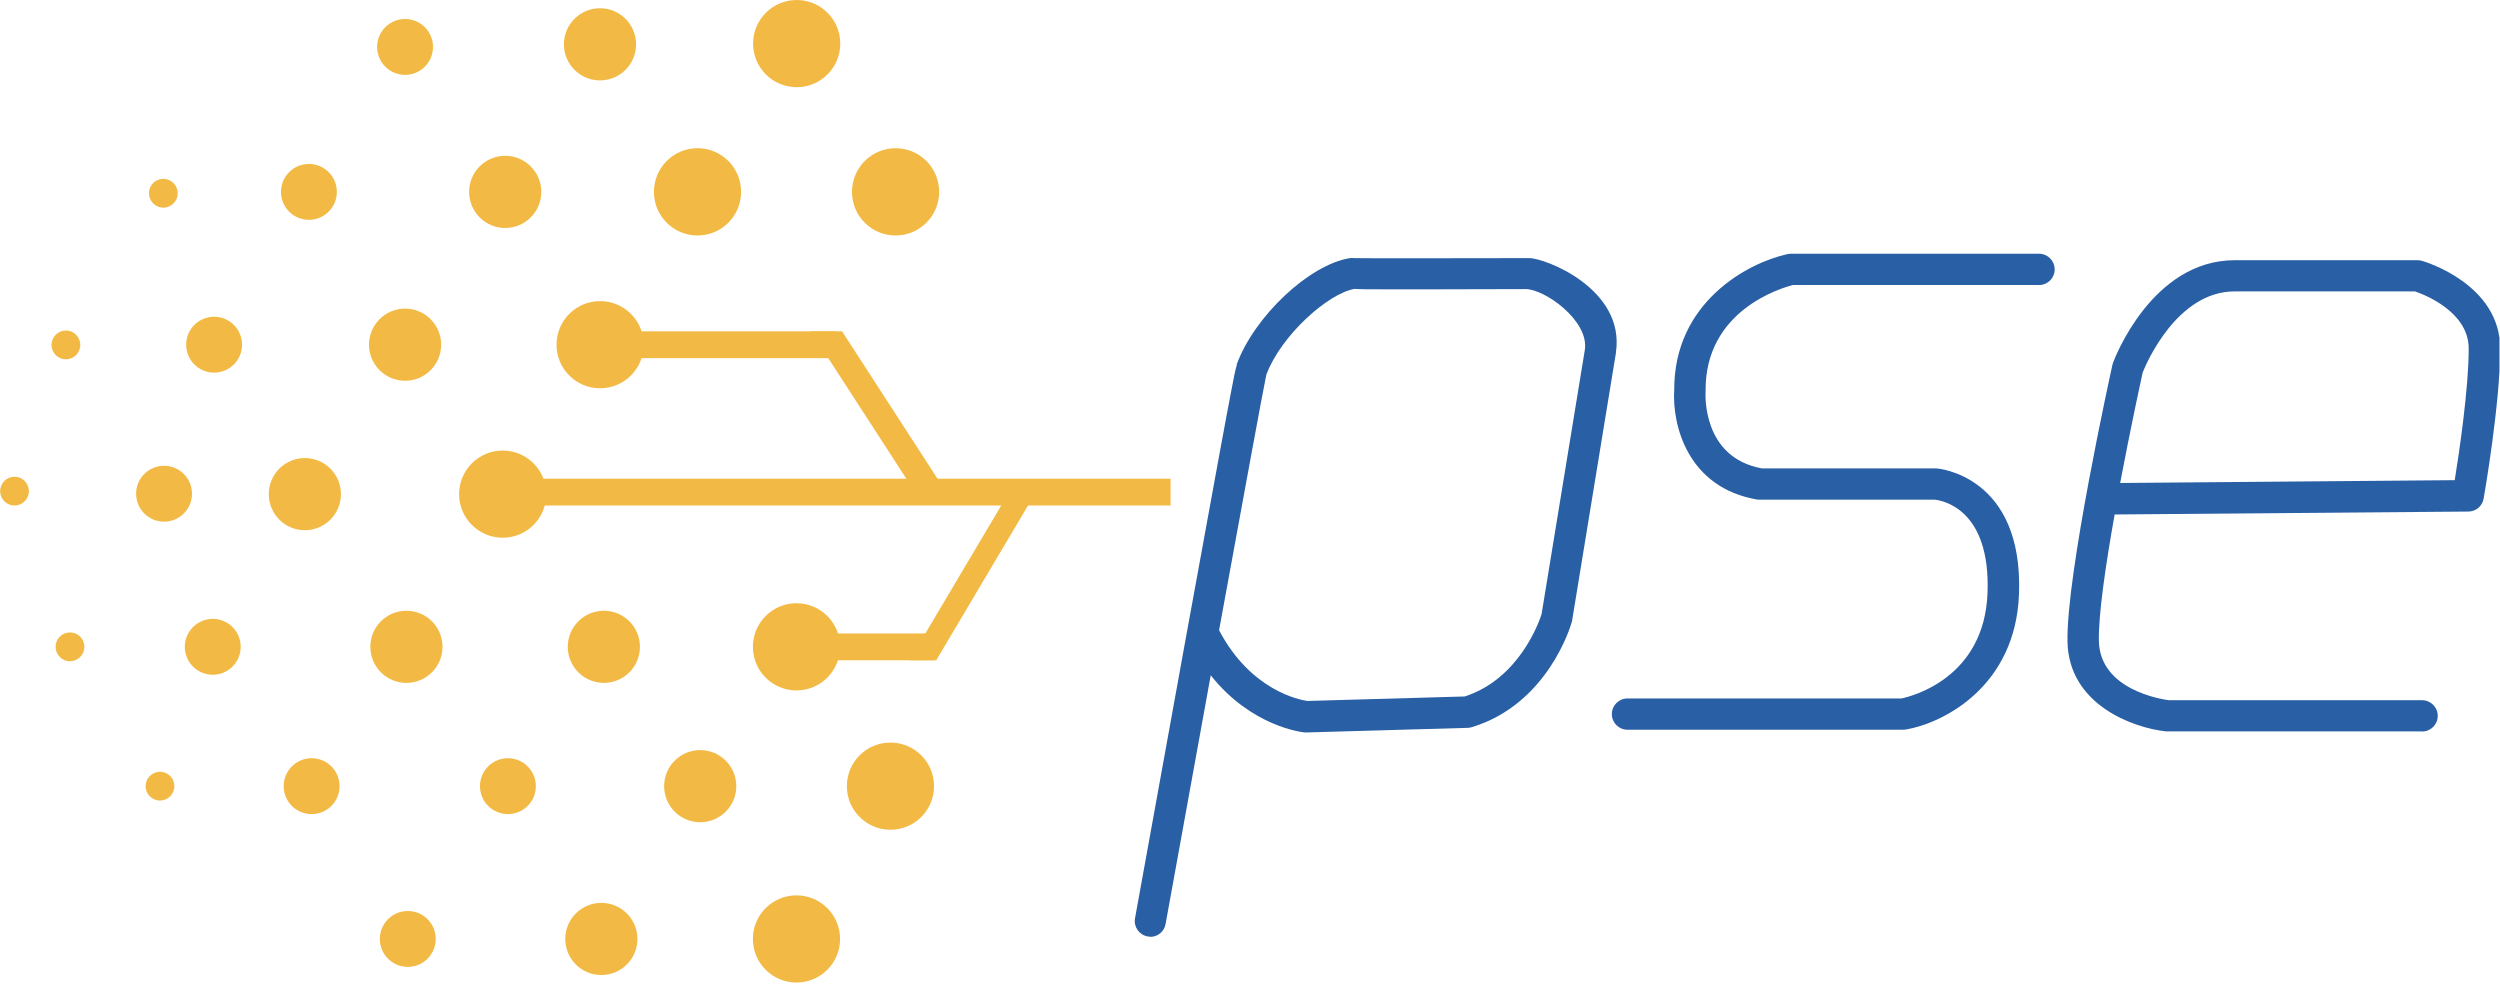<svg width="240" height="95" viewBox="0 0 240 95" fill="none" xmlns="http://www.w3.org/2000/svg">
<g clip-path="url(#clip0_0_114)">
<path d="M182.681 70.055H156.239C155.408 70.055 154.737 69.384 154.737 68.553C154.737 67.722 155.408 67.051 156.239 67.051H182.541C183.542 66.841 190.49 65.089 190.801 56.939C191.111 48.859 186.475 48.048 185.724 47.968C185.724 47.968 168.774 47.968 168.754 47.968C161.946 46.837 160.524 40.709 160.724 37.455C160.684 28.995 167.823 25.21 171.617 24.39C171.718 24.369 171.828 24.36 171.938 24.36H195.747C196.578 24.36 197.248 25.03 197.248 25.861C197.248 26.692 196.578 27.363 195.747 27.363H172.118C170.967 27.653 163.678 29.816 163.738 37.495C163.738 37.535 163.738 37.565 163.738 37.605C163.718 37.866 163.408 43.923 169.134 44.964C169.134 44.964 185.895 44.964 185.885 44.964C185.965 44.964 194.255 45.595 193.824 57.049C193.484 65.91 186.576 69.414 182.961 70.035C182.881 70.045 182.791 70.055 182.711 70.055H182.681Z" fill="#295FA4"/>
<path d="M232.511 70.215H208.111C208.061 70.215 208.001 70.215 207.951 70.215C204.737 69.874 198.61 67.632 198.48 61.624C198.34 55.237 202.615 35.833 202.795 35.012C202.815 34.942 202.825 34.882 202.855 34.812C203.005 34.412 206.59 24.98 214.539 24.98H232.09C232.231 24.98 232.371 25 232.511 25.04C232.821 25.13 240.02 27.283 240.02 33.48C240.02 38.687 238.498 47.497 238.428 47.868C238.308 48.579 237.687 49.109 236.966 49.109L203.005 49.39C202.144 54.215 201.433 59.061 201.493 61.554C201.604 66.21 207.451 67.121 208.212 67.221H232.521C233.352 67.221 234.023 67.892 234.023 68.723C234.023 69.554 233.352 70.225 232.521 70.225L232.511 70.215ZM205.699 35.753C205.528 36.524 204.527 41.13 203.536 46.366L235.655 46.096C236.075 43.483 236.996 37.295 236.996 33.46C236.996 29.946 232.781 28.294 231.84 27.974H214.529C208.982 27.974 206.039 34.902 205.699 35.753Z" fill="#295FA4"/>
<path d="M110.443 89.919C110.353 89.919 110.263 89.919 110.173 89.899C109.352 89.748 108.811 88.968 108.962 88.156C108.962 88.156 111.355 74.93 113.757 61.705C114.959 55.087 116.17 48.479 117.081 43.513C117.542 41.03 117.922 38.957 118.203 37.515C118.433 36.314 118.573 35.533 118.743 35.012H118.713C120.405 30.367 125.692 25.401 129.587 24.78C129.727 24.76 129.857 24.76 129.997 24.78C130.988 24.81 140.51 24.79 146.797 24.78C148.249 24.75 156.039 27.694 155.127 33.851C155.127 33.901 155.127 33.961 155.107 34.011L150.922 59.582C150.922 59.642 150.902 59.692 150.882 59.742C150.792 60.063 148.59 67.612 141.271 69.814C141.141 69.854 141.01 69.874 140.88 69.874L125.452 70.315C125.391 70.315 125.331 70.315 125.271 70.315C125.031 70.295 120.155 69.774 116.23 64.828C114.568 73.959 112.906 83.11 111.895 88.707C111.765 89.438 111.134 89.939 110.423 89.939L110.443 89.919ZM117.031 60.503C120.085 66.32 124.801 67.191 125.502 67.291L140.61 66.861C145.866 65.169 147.769 59.652 147.989 58.971L152.144 33.591C152.574 30.757 148.239 27.733 146.457 27.753C145.356 27.753 141.841 27.773 138.327 27.773C136.205 27.773 134.082 27.773 132.49 27.773C131.399 27.773 130.618 27.774 130.037 27.733C127.494 28.164 122.969 32.209 121.567 35.974C121.307 37.155 119.264 48.288 117.031 60.503Z" fill="#295FA4"/>
<path d="M90.159 18.422C90.159 20.735 88.287 22.607 85.974 22.607C83.661 22.607 81.789 20.735 81.789 18.422C81.789 16.11 83.661 14.227 85.974 14.227C88.287 14.227 90.159 16.099 90.159 18.422Z" fill="#F2BA45"/>
<path d="M76.482 8.37C78.794 8.37 80.667 6.496 80.667 4.185C80.667 1.874 78.794 0 76.482 0C74.171 0 72.297 1.874 72.297 4.185C72.297 6.496 74.171 8.37 76.482 8.37Z" fill="#F2BA45"/>
<path d="M71.146 18.422C71.146 20.735 69.274 22.607 66.961 22.607C64.648 22.607 62.776 20.735 62.776 18.422C62.776 16.11 64.648 14.227 66.961 14.227C69.274 14.227 71.146 16.099 71.146 18.422Z" fill="#F2BA45"/>
<path d="M85.483 79.656C87.795 79.656 89.668 77.783 89.668 75.471C89.668 73.16 87.795 71.286 85.483 71.286C83.172 71.286 81.298 73.16 81.298 75.471C81.298 77.783 83.172 79.656 85.483 79.656Z" fill="#F2BA45"/>
<path d="M76.462 66.28C78.774 66.28 80.647 64.406 80.647 62.095C80.647 59.784 78.774 57.91 76.462 57.91C74.151 57.91 72.277 59.784 72.277 62.095C72.277 64.406 74.151 66.28 76.462 66.28Z" fill="#F2BA45"/>
<path d="M57.97 65.559C59.883 65.559 61.434 64.008 61.434 62.095C61.434 60.182 59.883 58.631 57.97 58.631C56.057 58.631 54.506 60.182 54.506 62.095C54.506 64.008 56.057 65.559 57.97 65.559Z" fill="#F2BA45"/>
<path d="M70.685 75.471C70.685 77.383 69.133 78.935 67.221 78.935C65.309 78.935 63.757 77.383 63.757 75.471C63.757 73.559 65.309 72.007 67.221 72.007C69.133 72.007 70.685 73.559 70.685 75.471Z" fill="#F2BA45"/>
<path d="M57.73 93.603C59.643 93.603 61.194 92.052 61.194 90.139C61.194 88.226 59.643 86.675 57.73 86.675C55.816 86.675 54.266 88.226 54.266 90.139C54.266 92.052 55.816 93.603 57.73 93.603Z" fill="#F2BA45"/>
<path d="M48.759 78.154C50.241 78.154 51.442 76.953 51.442 75.471C51.442 73.989 50.241 72.788 48.759 72.788C47.277 72.788 46.076 73.989 46.076 75.471C46.076 76.953 47.277 78.154 48.759 78.154Z" fill="#F2BA45"/>
<path d="M15.749 50.081C17.231 50.081 18.432 48.879 18.432 47.397C18.432 45.915 17.231 44.714 15.749 44.714C14.267 44.714 13.066 45.915 13.066 47.397C13.066 48.879 14.267 50.081 15.749 50.081Z" fill="#F2BA45"/>
<path d="M20.555 35.773C22.037 35.773 23.238 34.572 23.238 33.09C23.238 31.608 22.037 30.407 20.555 30.407C19.073 30.407 17.872 31.608 17.872 33.09C17.872 34.572 19.073 35.773 20.555 35.773Z" fill="#F2BA45"/>
<path d="M32.339 18.422C32.339 19.904 31.138 21.105 29.656 21.105C28.174 21.105 26.973 19.904 26.973 18.422C26.973 16.94 28.174 15.739 29.656 15.739C31.138 15.739 32.339 16.94 32.339 18.422Z" fill="#F2BA45"/>
<path d="M41.57 4.505C41.57 5.987 40.369 7.189 38.887 7.189C37.405 7.189 36.204 5.987 36.204 4.505C36.204 3.024 37.405 1.822 38.887 1.822C40.369 1.822 41.57 3.024 41.57 4.505Z" fill="#F2BA45"/>
<path d="M39.147 92.822C40.629 92.822 41.831 91.621 41.831 90.139C41.831 88.657 40.629 87.456 39.147 87.456C37.665 87.456 36.464 88.657 36.464 90.139C36.464 91.621 37.665 92.822 39.147 92.822Z" fill="#F2BA45"/>
<path d="M29.916 78.154C31.398 78.154 32.599 76.953 32.599 75.471C32.599 73.989 31.398 72.788 29.916 72.788C28.434 72.788 27.233 73.989 27.233 75.471C27.233 76.953 28.434 78.154 29.916 78.154Z" fill="#F2BA45"/>
<path d="M20.425 64.778C21.907 64.778 23.108 63.577 23.108 62.095C23.108 60.613 21.907 59.412 20.425 59.412C18.943 59.412 17.741 60.613 17.741 62.095C17.741 63.577 18.943 64.778 20.425 64.778Z" fill="#F2BA45"/>
<path d="M15.358 76.853C16.122 76.853 16.74 76.234 16.74 75.471C16.74 74.708 16.122 74.09 15.358 74.09C14.595 74.09 13.977 74.708 13.977 75.471C13.977 76.234 14.595 76.853 15.358 76.853Z" fill="#F2BA45"/>
<path d="M6.718 63.477C7.481 63.477 8.1 62.858 8.1 62.095C8.1 61.332 7.481 60.713 6.718 60.713C5.955 60.713 5.337 61.332 5.337 62.095C5.337 62.858 5.955 63.477 6.718 63.477Z" fill="#F2BA45"/>
<path d="M2.773 47.147C2.773 47.908 2.153 48.529 1.392 48.529C0.631 48.529 0.01 47.908 0.01 47.147C0.01 46.386 0.631 45.765 1.392 45.765C2.153 45.765 2.773 46.386 2.773 47.147Z" fill="#F2BA45"/>
<path d="M6.328 34.492C7.091 34.492 7.709 33.873 7.709 33.11C7.709 32.347 7.091 31.728 6.328 31.728C5.565 31.728 4.946 32.347 4.946 33.11C4.946 33.873 5.565 34.492 6.328 34.492Z" fill="#F2BA45"/>
<path d="M15.679 19.934C16.442 19.934 17.061 19.316 17.061 18.552C17.061 17.789 16.442 17.171 15.679 17.171C14.916 17.171 14.297 17.789 14.297 18.552C14.297 19.316 14.916 19.934 15.679 19.934Z" fill="#F2BA45"/>
<path d="M39.017 65.559C40.93 65.559 42.481 64.008 42.481 62.095C42.481 60.182 40.93 58.631 39.017 58.631C37.104 58.631 35.553 60.182 35.553 62.095C35.553 64.008 37.104 65.559 39.017 65.559Z" fill="#F2BA45"/>
<path d="M29.265 50.901C31.179 50.901 32.73 49.35 32.73 47.437C32.73 45.524 31.179 43.973 29.265 43.973C27.352 43.973 25.801 45.524 25.801 47.437C25.801 49.35 27.352 50.901 29.265 50.901Z" fill="#F2BA45"/>
<path d="M42.351 33.09C42.351 35.002 40.799 36.554 38.887 36.554C36.975 36.554 35.423 35.002 35.423 33.09C35.423 31.178 36.975 29.626 38.887 29.626C40.799 29.626 42.351 31.178 42.351 33.09Z" fill="#F2BA45"/>
<path d="M48.499 21.887C50.412 21.887 51.963 20.335 51.963 18.422C51.963 16.509 50.412 14.958 48.499 14.958C46.585 14.958 45.034 16.509 45.034 18.422C45.034 20.335 46.585 21.887 48.499 21.887Z" fill="#F2BA45"/>
<path d="M57.6 7.719C59.513 7.719 61.064 6.168 61.064 4.255C61.064 2.342 59.513 0.791 57.6 0.791C55.687 0.791 54.136 2.342 54.136 4.255C54.136 6.168 55.687 7.719 57.6 7.719Z" fill="#F2BA45"/>
<path d="M48.258 51.622C50.57 51.622 52.443 49.749 52.443 47.437C52.443 45.126 50.57 43.252 48.258 43.252C45.947 43.252 44.073 45.126 44.073 47.437C44.073 49.749 45.947 51.622 48.258 51.622Z" fill="#F2BA45"/>
<path d="M57.61 37.275C59.921 37.275 61.795 35.401 61.795 33.09C61.795 30.779 59.921 28.905 57.61 28.905C55.298 28.905 53.425 30.779 53.425 33.09C53.425 35.401 55.298 37.275 57.61 37.275Z" fill="#F2BA45"/>
<path d="M76.462 94.324C78.774 94.324 80.647 92.45 80.647 90.139C80.647 87.828 78.774 85.954 76.462 85.954C74.151 85.954 72.277 87.828 72.277 90.139C72.277 92.45 74.151 94.324 76.462 94.324Z" fill="#F2BA45"/>
<path d="M112.376 45.956H50.381V48.529H112.376V45.956Z" fill="#F2BA45"/>
<path d="M80.197 31.808H60.703V34.382H80.197V31.808Z" fill="#F2BA45"/>
<path d="M88.577 48.379L77.844 31.808H80.838L91.571 48.379H88.577Z" fill="#F2BA45"/>
<path d="M89.668 60.813H79.726V63.387H89.668V60.813Z" fill="#F2BA45"/>
<path d="M87.305 63.387L96.206 48.379H98.779L89.879 63.387H87.305Z" fill="#F2BA45"/>
</g>
<defs>
<clipPath id="clip0_0_114">
<rect width="239.71" height="94.21" fill="white" transform="scale(1.001)"/>
</clipPath>
</defs>
</svg>
